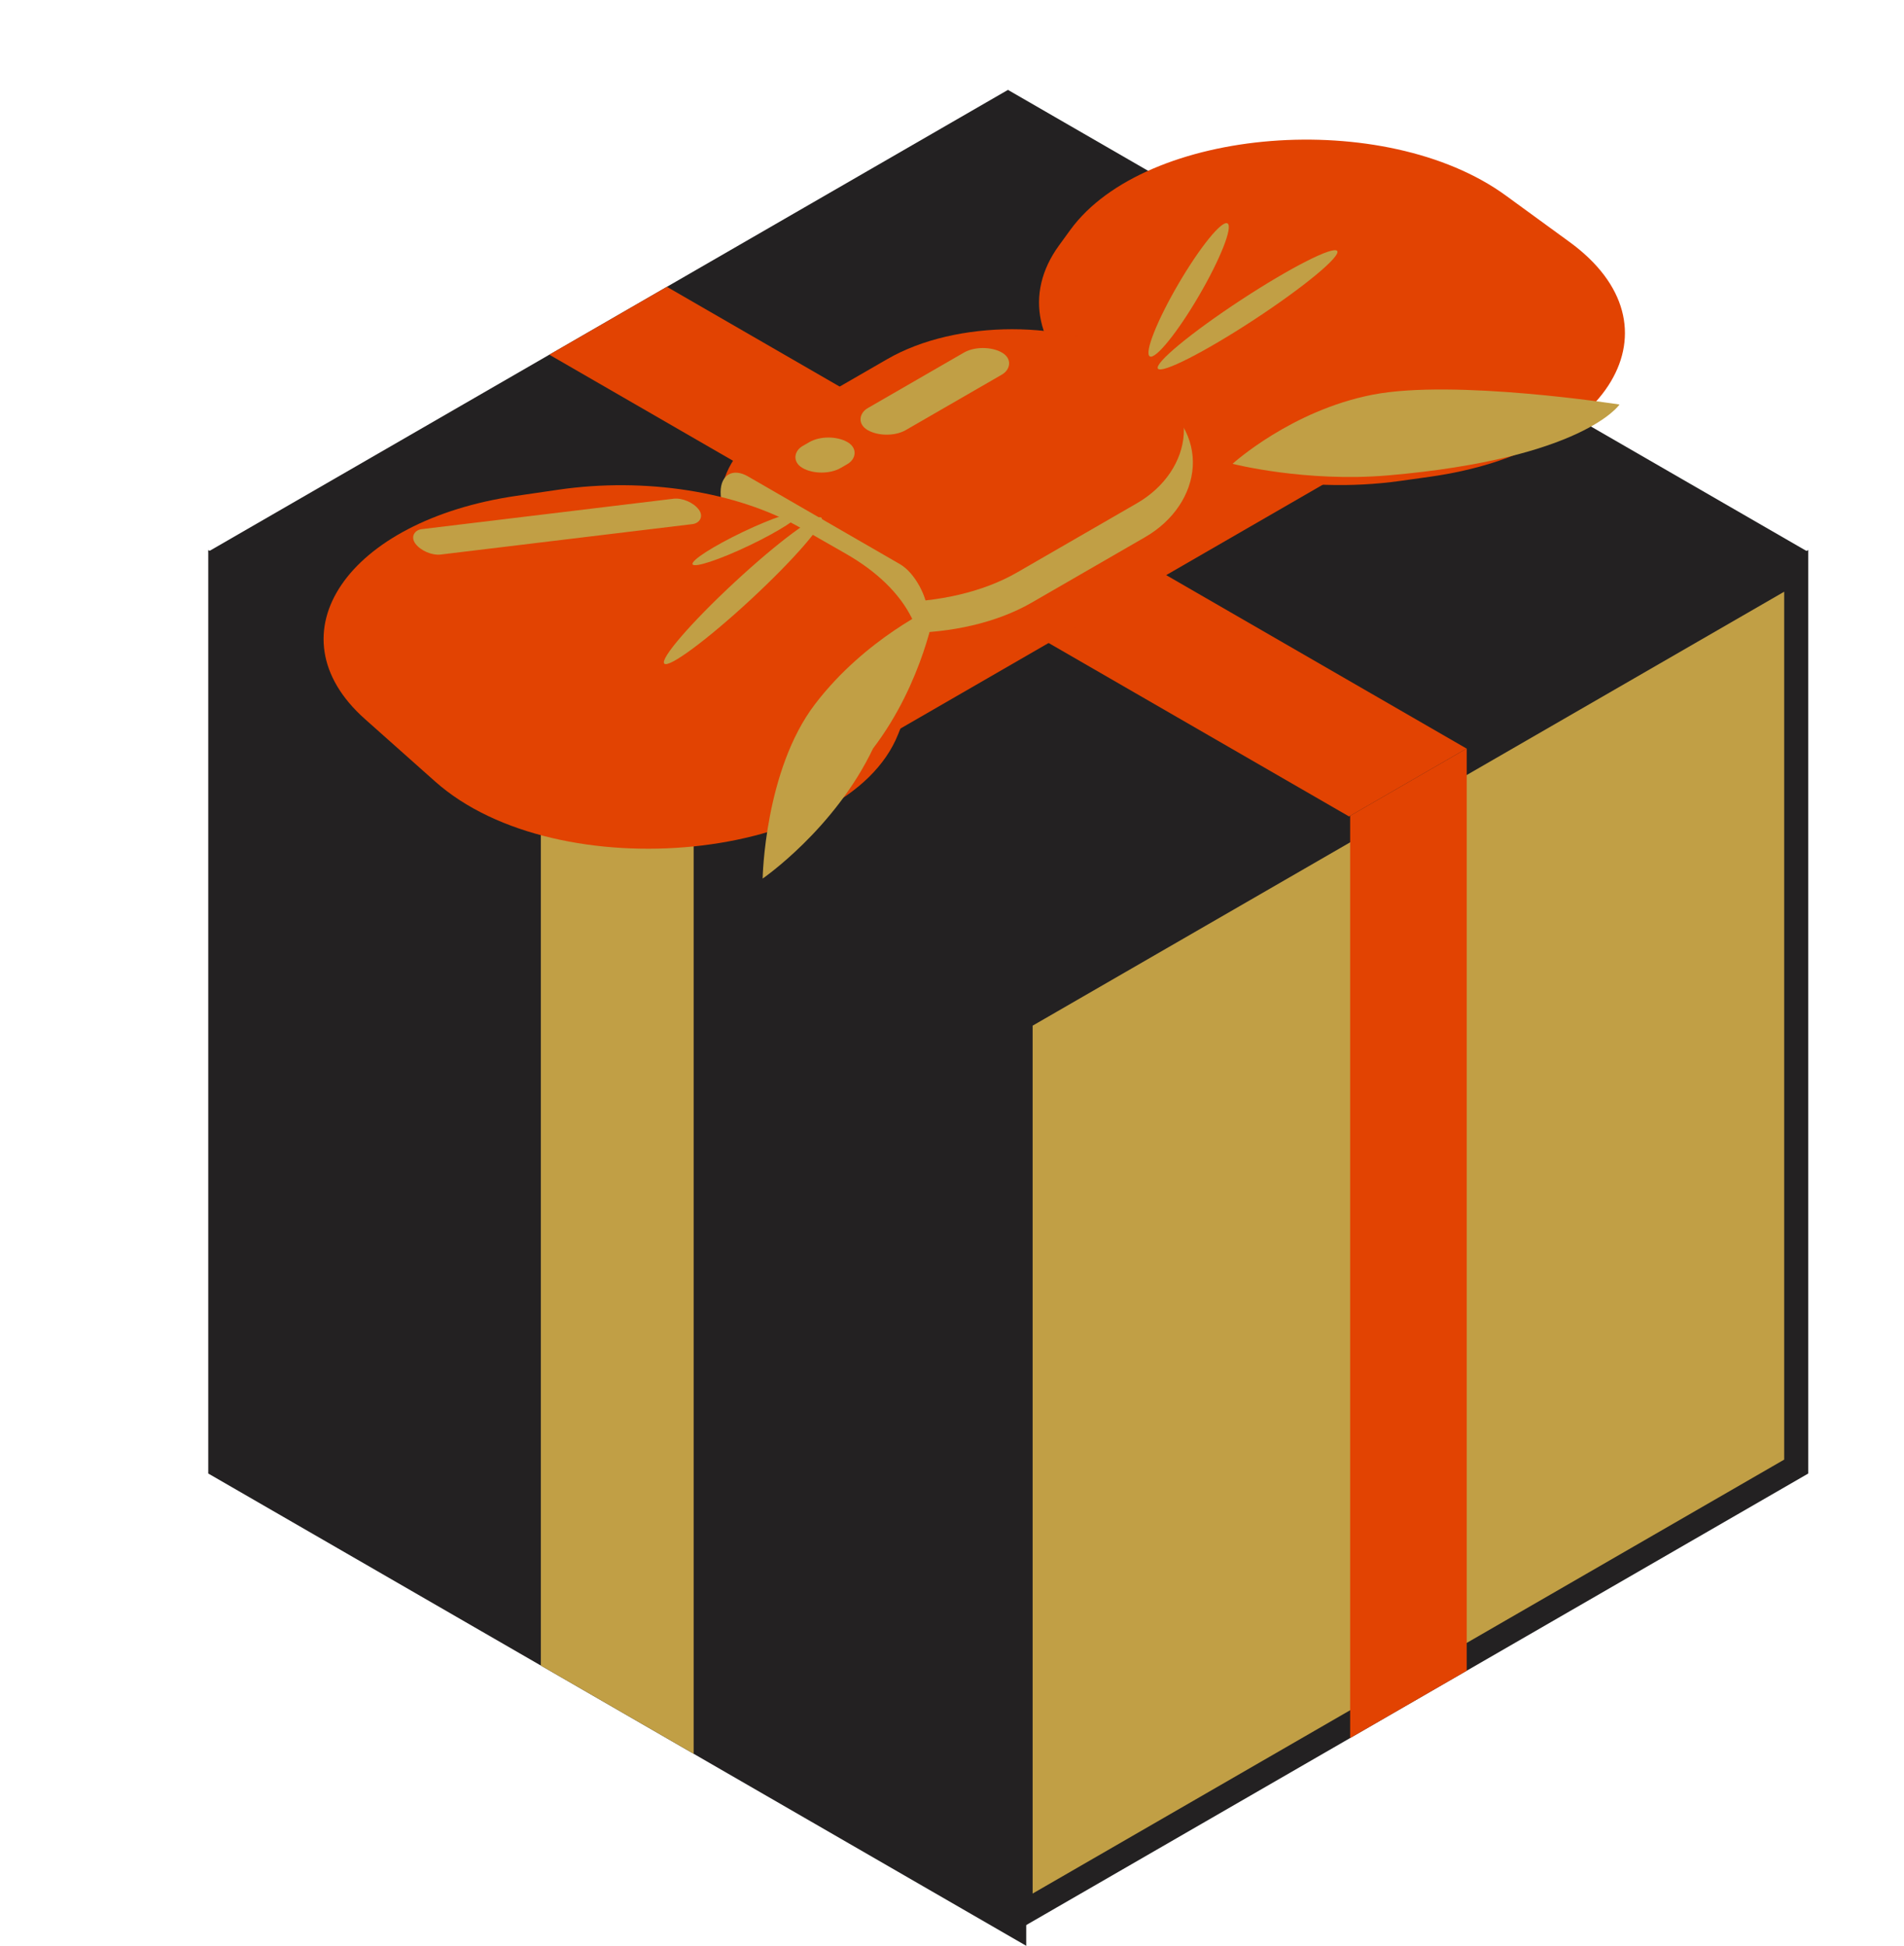 <?xml version="1.0" encoding="UTF-8"?> <svg xmlns="http://www.w3.org/2000/svg" width="137" height="140" viewBox="0 0 137 140" fill="none"> <rect width="67.963" height="66.445" transform="matrix(0.866 0.5 -2.20305e-08 1 14.985 39.574)" fill="#232122"></rect> <rect width="12.696" height="66.445" transform="matrix(0.866 0.5 -2.20305e-08 1 38.916 53.39)" fill="#C19F45"></rect> <rect x="0.866" y="0.5" width="64.445" height="64.445" transform="matrix(0.866 -0.5 2.20305e-08 1 72.686 73.229)" fill="#C19F45" stroke="#232122" stroke-width="2"></rect> <rect width="9.685" height="66.445" transform="matrix(0.866 -0.5 2.20305e-08 1 97.148 58.606)" fill="#E24302"></rect> <rect width="66.445" height="66.445" transform="matrix(0.866 -0.5 0.866 0.5 14.985 39.69)" fill="#232122"></rect> <rect width="9.767" height="66.445" transform="matrix(0.866 -0.5 0.866 0.5 39.527 25.521)" fill="#E24302"></rect> <rect width="68.193" height="13.87" transform="matrix(0.866 -0.5 0.866 0.5 39.501 53.15)" fill="#E24302"></rect> <path d="M77.007 16.549C82.417 9.109 99.665 7.743 108.346 14.067L112.935 17.411C121.259 23.477 115.894 32.481 102.867 34.306L100.762 34.601C93.645 35.598 86.183 34.059 81.77 30.685L78.473 28.164C74.53 25.149 73.662 21.151 76.195 17.667L77.007 16.549Z" fill="#E24302"></path> <rect width="21.093" height="30.52" rx="10.546" transform="matrix(0.866 0.5 -0.866 0.5 73.264 22.826)" fill="#C19F45"></rect> <rect width="20.743" height="30.69" rx="10.371" transform="matrix(0.866 0.5 -0.866 0.5 72.827 20.651)" fill="#E24302"></rect> <rect width="17.177" height="4.544" rx="2.272" transform="matrix(0.866 0.5 -2.20305e-08 1 51.851 33.141)" fill="#C19F45"></rect> <path d="M40.176 35.235C46.417 34.323 53.029 35.364 57.605 37.979L60.864 39.842C65.385 42.425 67.269 46.173 65.847 49.752L64.625 52.827C60.995 61.959 40.139 64.088 31.307 56.227L26.254 51.731C19.405 45.635 24.96 37.458 37.161 35.675L40.176 35.235Z" fill="#E24302"></path> <rect width="3.161" height="11.157" rx="1.581" transform="matrix(0.866 0.5 -0.866 0.5 70.727 24.578)" fill="#C19F45"></rect> <rect width="3.161" height="3.73" rx="1.581" transform="matrix(0.866 0.5 -0.866 0.5 59.609 31.018)" fill="#C19F45"></rect> <rect width="2.282" height="20.526" rx="1.141" transform="matrix(0.6 0.8 -0.993 0.12 49.592 35.747)" fill="#C19F45"></rect> <ellipse cx="85.527" cy="20.858" rx="0.852" ry="5.541" transform="rotate(30.302 85.527 20.858)" fill="#C19F45"></ellipse> <ellipse cx="89.767" cy="22.291" rx="0.852" ry="7.715" transform="rotate(56.756 89.767 22.291)" fill="#C19F45"></ellipse> <ellipse cx="53.454" cy="42.5" rx="0.852" ry="7.715" transform="rotate(47.163 53.454 42.5)" fill="#C19F45"></ellipse> <ellipse cx="53.688" cy="38.759" rx="0.539" ry="4.274" transform="rotate(64.462 53.688 38.759)" fill="#C19F45"></ellipse> <path d="M58.64 50.667C55.006 55.431 54.875 63.214 54.875 63.214C54.875 63.214 60.049 59.657 62.818 53.854C66.452 49.09 67.31 43.635 67.31 43.635C67.31 43.635 62.275 45.903 58.64 50.667Z" fill="#C19F45"></path> <path d="M98.772 28.397C104.653 27.252 116.53 29.105 116.53 29.105C116.53 29.105 113.943 32.986 99.901 34.202C93.932 34.719 88.687 33.372 88.687 33.372C88.687 33.372 92.89 29.541 98.772 28.397Z" fill="#C19F45"></path> </svg> 